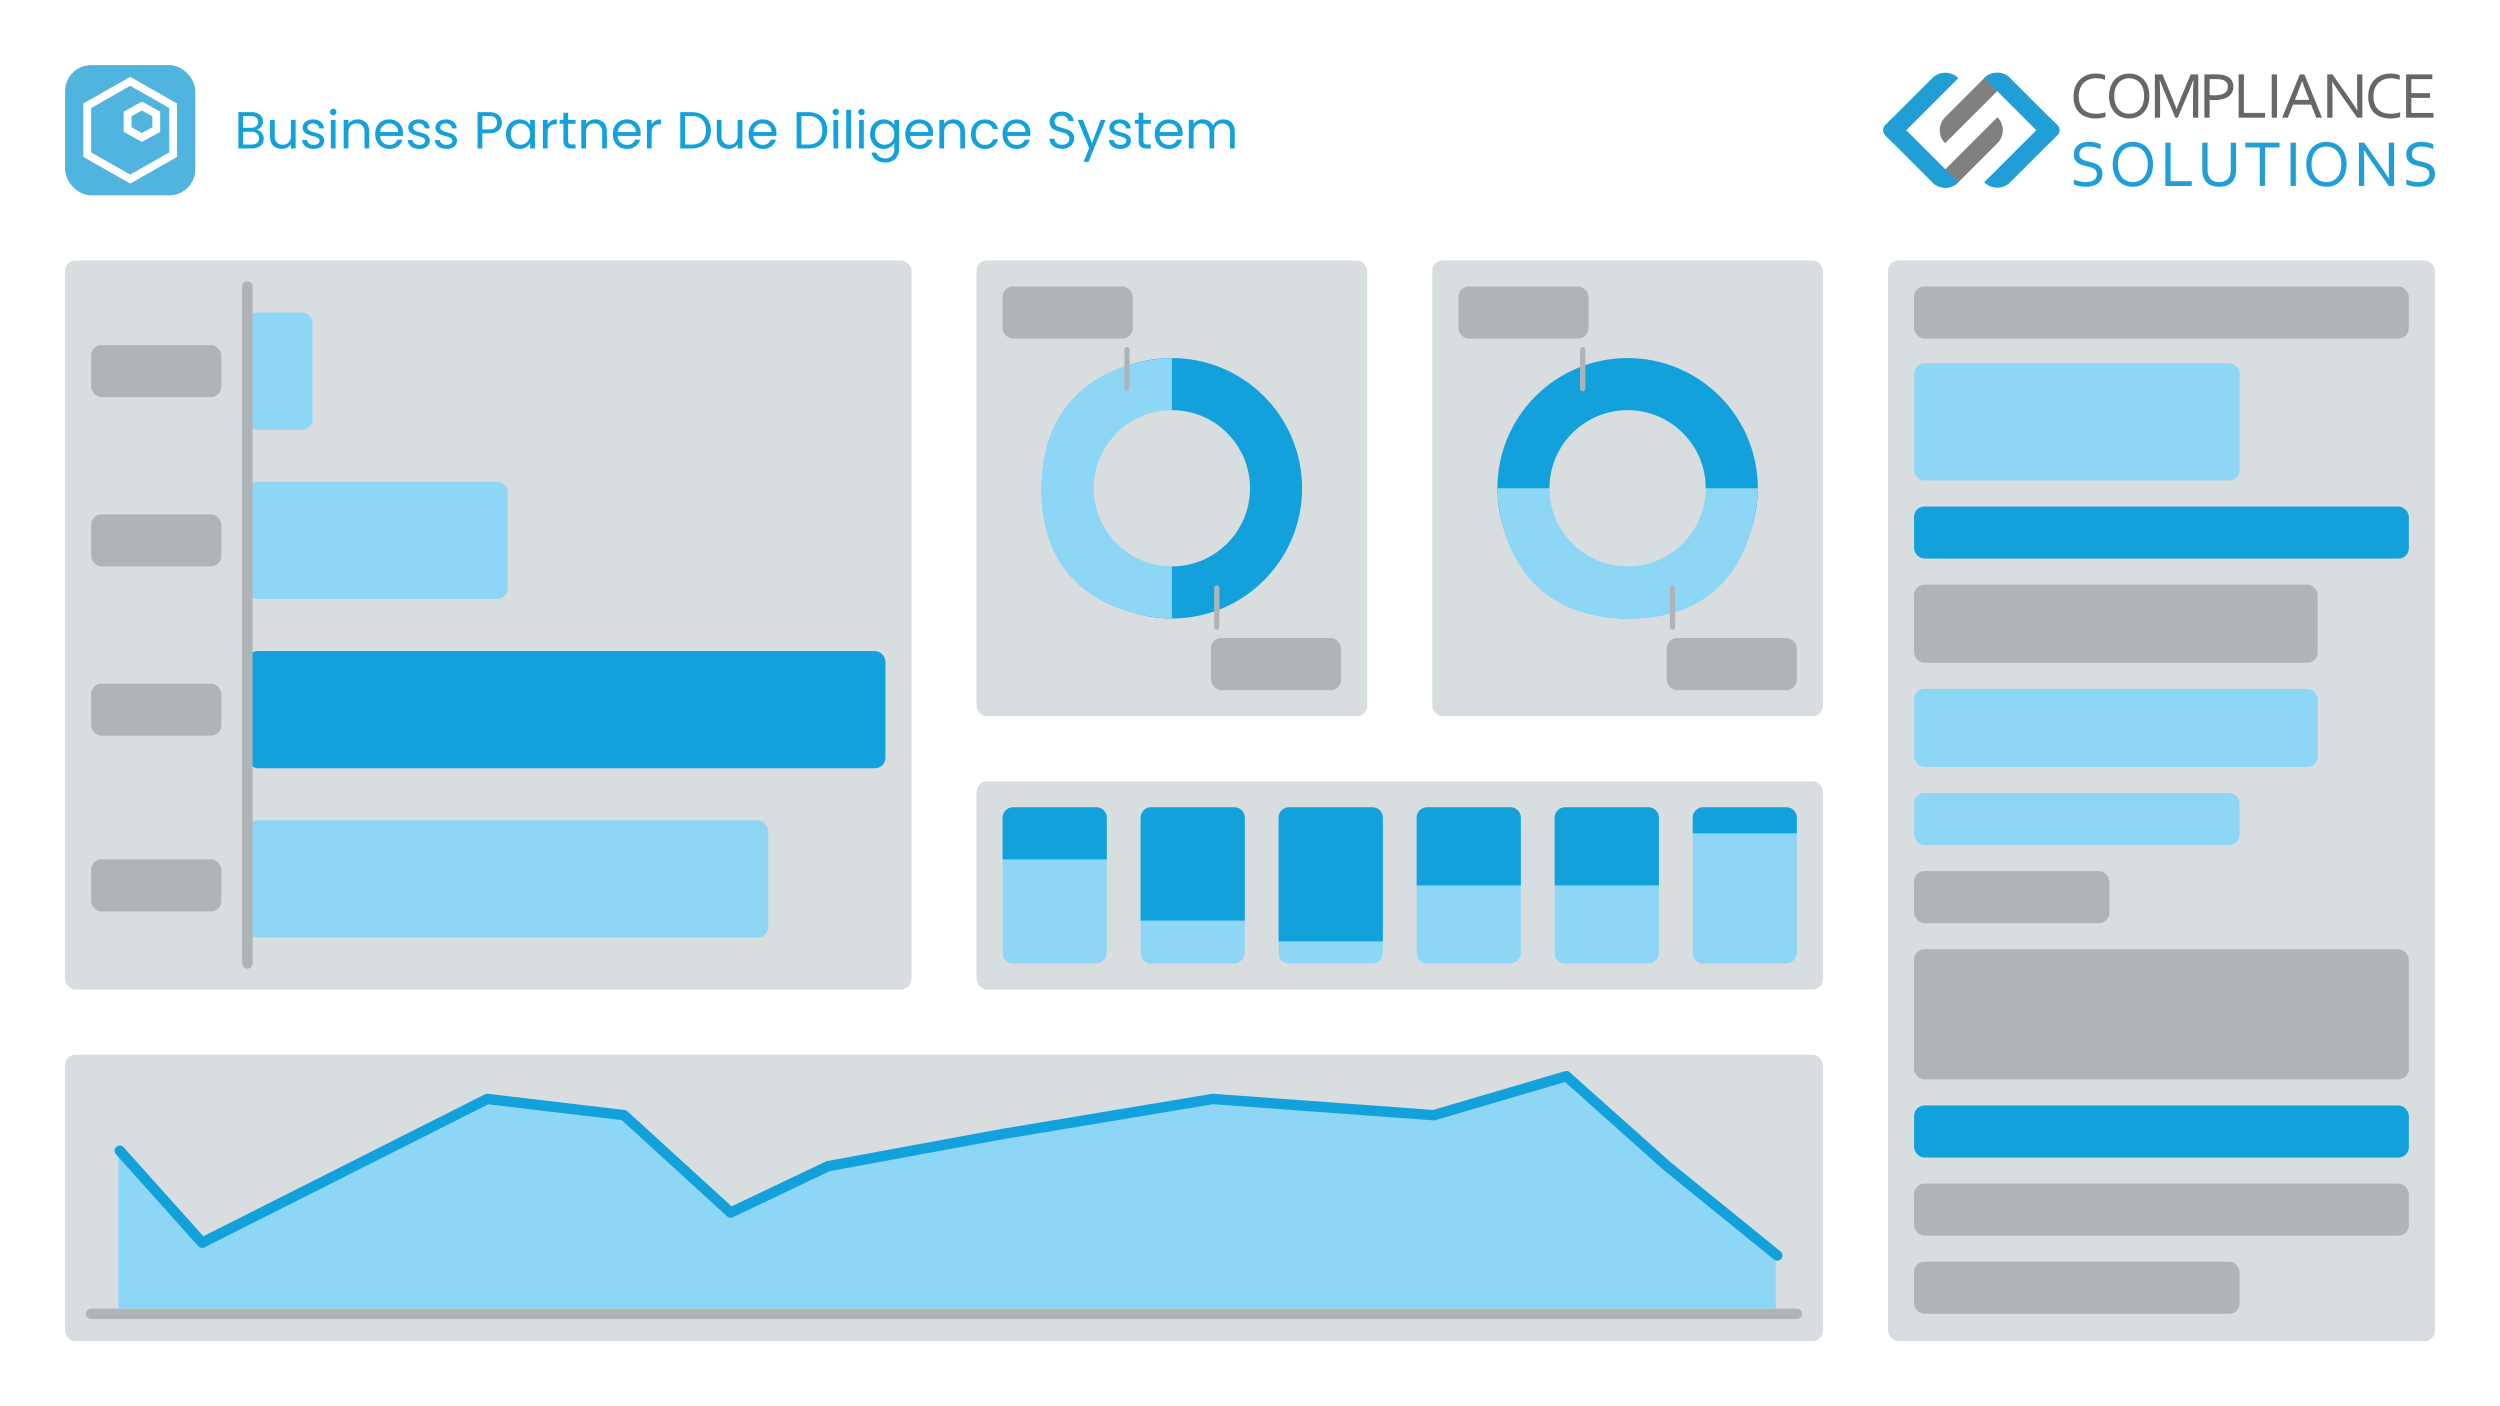 <svg xmlns="http://www.w3.org/2000/svg" xmlns:xlink="http://www.w3.org/1999/xlink" width="1920" height="1080" viewBox="0 0 1920 1080">
  <rect x="0" y="0" width="1920" height="1080" fill="#333333" stroke="none"/>
  <defs>
    <clipPath id="clip-simplified_screenshot_bpdd_2">
      <rect width="1920" height="1080"/>
    </clipPath>
  </defs>
  <g id="simplified_screenshot_bpdd_2" clip-path="url(#clip-simplified_screenshot_bpdd_2)">
    <rect width="1920" height="1080" fill="#fff"/>
    <rect id="Rechteck_1" data-name="Rechteck 1" width="650" height="560" rx="8" transform="translate(50 200)" fill="#d8dddf"/>
    <rect id="Rechteck_2" data-name="Rechteck 2" width="1350" height="220" rx="8" transform="translate(50 810)" fill="#d8dddf"/>
    <rect id="Rechteck_3" data-name="Rechteck 3" width="300" height="350" rx="8" transform="translate(750 200)" fill="#d8dddf"/>
    <rect id="Rechteck_32" data-name="Rechteck 32" width="300" height="350" rx="8" transform="translate(1100 200)" fill="#d8dddf"/>
    <rect id="Rechteck_23" data-name="Rechteck 23" width="650" height="160" rx="8" transform="translate(750 600)" fill="#d8dddf"/>
    <rect id="Rechteck_34" data-name="Rechteck 34" width="50" height="90" rx="8" transform="translate(190 240)" fill="#8ed6f5"/>
    <rect id="Rechteck_35" data-name="Rechteck 35" width="400" height="90" rx="8" transform="translate(190 630)" fill="#8ed6f5"/>
    <rect id="Rechteck_36" data-name="Rechteck 36" width="200" height="90" rx="8" transform="translate(190 370)" fill="#8ed6f5"/>
    <rect id="Rechteck_37" data-name="Rechteck 37" width="490" height="90" rx="8" transform="translate(190 500)" fill="#13a1dc"/>
    <rect id="Rechteck_22" data-name="Rechteck 22" width="420" height="830" rx="8" transform="translate(1450 200)" fill="#d8dddf"/>
    <path id="Pfad_47" data-name="Pfad 47" d="M17.04,27.64a5.891,5.891,0,0,1,2.78,1.24,7.276,7.276,0,0,1,2,2.48,7.215,7.215,0,0,1-.34,6.98,7.338,7.338,0,0,1-3.14,2.68,11.21,11.21,0,0,1-4.86.98H3.08V14.12h10a11.313,11.313,0,0,1,4.84.94,6.851,6.851,0,0,1,3,2.54,6.652,6.652,0,0,1,1,3.6,6.218,6.218,0,0,1-1.34,4.1A7.5,7.5,0,0,1,17.04,27.64ZM6.72,26.16h6.12a5.905,5.905,0,0,0,3.96-1.2,4.14,4.14,0,0,0,1.4-3.32,4.14,4.14,0,0,0-1.4-3.32,6.039,6.039,0,0,0-4.04-1.2H6.72ZM13.16,39a6.39,6.39,0,0,0,4.24-1.28,4.4,4.4,0,0,0,1.52-3.56,4.521,4.521,0,0,0-1.6-3.66,6.451,6.451,0,0,0-4.28-1.34H6.72V39ZM47.04,20.08V42H43.4V38.76a7.086,7.086,0,0,1-2.9,2.62,8.959,8.959,0,0,1-4.1.94,9.827,9.827,0,0,1-4.6-1.06,7.706,7.706,0,0,1-3.22-3.18,10.469,10.469,0,0,1-1.18-5.16V20.08H31V32.44a6.987,6.987,0,0,0,1.64,4.98,5.86,5.86,0,0,0,4.48,1.74,5.986,5.986,0,0,0,4.6-1.8,7.41,7.41,0,0,0,1.68-5.24V20.08ZM60.96,42.36a11.338,11.338,0,0,1-4.52-.86,7.624,7.624,0,0,1-3.16-2.4A6.386,6.386,0,0,1,52,35.56h3.76a3.69,3.69,0,0,0,1.54,2.68,5.861,5.861,0,0,0,3.62,1.04,5.267,5.267,0,0,0,3.28-.92,2.811,2.811,0,0,0,1.2-2.32,2.288,2.288,0,0,0-1.28-2.14,17.946,17.946,0,0,0-3.96-1.38,29.1,29.1,0,0,1-3.98-1.3,7.062,7.062,0,0,1-2.64-1.96,5.115,5.115,0,0,1-1.1-3.42,5.183,5.183,0,0,1,1-3.08,6.779,6.779,0,0,1,2.84-2.22,10.22,10.22,0,0,1,4.2-.82,8.968,8.968,0,0,1,5.88,1.84,6.63,6.63,0,0,1,2.4,5.04H65.12a3.761,3.761,0,0,0-1.38-2.76,5.146,5.146,0,0,0-3.38-1.04,5.214,5.214,0,0,0-3.12.84,2.6,2.6,0,0,0-1.16,2.2,2.411,2.411,0,0,0,.7,1.78,5.113,5.113,0,0,0,1.76,1.12,30.324,30.324,0,0,0,2.94.94,31.667,31.667,0,0,1,3.84,1.26,6.715,6.715,0,0,1,2.54,1.86,4.973,4.973,0,0,1,1.1,3.24,5.547,5.547,0,0,1-1,3.24,6.669,6.669,0,0,1-2.82,2.26A10.08,10.08,0,0,1,60.96,42.36Zm15-25.84a2.489,2.489,0,0,1-1.76-4.24,2.394,2.394,0,0,1,1.76-.72,2.282,2.282,0,0,1,1.7.72,2.563,2.563,0,0,1,0,3.52A2.282,2.282,0,0,1,75.96,16.52Zm1.76,3.56V42H74.08V20.08Zm16.88-.4a8.884,8.884,0,0,1,6.48,2.42q2.48,2.42,2.48,6.98V42h-3.6V29.6a7.048,7.048,0,0,0-1.64-5.02,5.86,5.86,0,0,0-4.48-1.74,6,6,0,0,0-4.58,1.8,7.354,7.354,0,0,0-1.7,5.24V42H83.92V20.08h3.64V23.2a7.227,7.227,0,0,1,2.94-2.6A9.119,9.119,0,0,1,94.6,19.68ZM129.52,30.2a21.421,21.421,0,0,1-.12,2.2H111.88A6.89,6.89,0,0,0,119,39.28a6.731,6.731,0,0,0,3.94-1.1,5.823,5.823,0,0,0,2.22-2.94h3.92a9.423,9.423,0,0,1-3.52,5.14A10.624,10.624,0,0,1,119,42.36a11.08,11.08,0,0,1-5.58-1.4,9.91,9.91,0,0,1-3.86-3.98,12.343,12.343,0,0,1-1.4-5.98,12.519,12.519,0,0,1,1.36-5.96,9.547,9.547,0,0,1,3.82-3.94A11.371,11.371,0,0,1,119,19.72a11,11,0,0,1,5.52,1.36,9.417,9.417,0,0,1,3.7,3.74A11.038,11.038,0,0,1,129.52,30.2Zm-3.76-.76a6.714,6.714,0,0,0-.92-3.58,5.983,5.983,0,0,0-2.5-2.28,7.8,7.8,0,0,0-3.5-.78,6.746,6.746,0,0,0-4.7,1.76,7.171,7.171,0,0,0-2.22,4.88Zm16.32,12.92a11.338,11.338,0,0,1-4.52-.86,7.625,7.625,0,0,1-3.16-2.4,6.387,6.387,0,0,1-1.28-3.54h3.76a3.69,3.69,0,0,0,1.54,2.68,5.861,5.861,0,0,0,3.62,1.04,5.267,5.267,0,0,0,3.28-.92,2.811,2.811,0,0,0,1.2-2.32,2.288,2.288,0,0,0-1.28-2.14,17.946,17.946,0,0,0-3.96-1.38,29.105,29.105,0,0,1-3.98-1.3,7.062,7.062,0,0,1-2.64-1.96,5.115,5.115,0,0,1-1.1-3.42,5.183,5.183,0,0,1,1-3.08,6.779,6.779,0,0,1,2.84-2.22,10.22,10.22,0,0,1,4.2-.82,8.968,8.968,0,0,1,5.88,1.84,6.63,6.63,0,0,1,2.4,5.04h-3.64a3.761,3.761,0,0,0-1.38-2.76,5.146,5.146,0,0,0-3.38-1.04,5.214,5.214,0,0,0-3.12.84,2.6,2.6,0,0,0-1.16,2.2,2.411,2.411,0,0,0,.7,1.78,5.113,5.113,0,0,0,1.76,1.12,30.324,30.324,0,0,0,2.94.94,31.667,31.667,0,0,1,3.84,1.26,6.715,6.715,0,0,1,2.54,1.86,4.973,4.973,0,0,1,1.1,3.24,5.547,5.547,0,0,1-1,3.24,6.669,6.669,0,0,1-2.82,2.26A10.08,10.08,0,0,1,142.08,42.36Zm20.88,0a11.338,11.338,0,0,1-4.52-.86,7.625,7.625,0,0,1-3.16-2.4A6.387,6.387,0,0,1,154,35.56h3.76a3.69,3.69,0,0,0,1.54,2.68,5.861,5.861,0,0,0,3.62,1.04,5.267,5.267,0,0,0,3.28-.92,2.811,2.811,0,0,0,1.2-2.32,2.288,2.288,0,0,0-1.28-2.14,17.946,17.946,0,0,0-3.96-1.38,29.105,29.105,0,0,1-3.98-1.3,7.062,7.062,0,0,1-2.64-1.96,5.115,5.115,0,0,1-1.1-3.42,5.183,5.183,0,0,1,1-3.08,6.779,6.779,0,0,1,2.84-2.22,10.22,10.22,0,0,1,4.2-.82,8.968,8.968,0,0,1,5.88,1.84,6.63,6.63,0,0,1,2.4,5.04h-3.64a3.761,3.761,0,0,0-1.38-2.76,5.146,5.146,0,0,0-3.38-1.04,5.214,5.214,0,0,0-3.12.84,2.6,2.6,0,0,0-1.16,2.2,2.411,2.411,0,0,0,.7,1.78,5.113,5.113,0,0,0,1.76,1.12,30.324,30.324,0,0,0,2.94.94,31.667,31.667,0,0,1,3.84,1.26,6.715,6.715,0,0,1,2.54,1.86,4.973,4.973,0,0,1,1.1,3.24,5.547,5.547,0,0,1-1,3.24,6.669,6.669,0,0,1-2.82,2.26A10.08,10.08,0,0,1,162.96,42.36ZM205.4,22.28a7.7,7.7,0,0,1-2.38,5.78q-2.38,2.3-7.26,2.3H190.4V42h-3.64V14.12h9q4.72,0,7.18,2.28A7.654,7.654,0,0,1,205.4,22.28Zm-9.64,5.08a6.47,6.47,0,0,0,4.48-1.32,4.844,4.844,0,0,0,1.44-3.76q0-5.16-5.92-5.16H190.4V27.36Zm12.8,3.6a12.313,12.313,0,0,1,1.36-5.9,9.868,9.868,0,0,1,3.74-3.94,10.258,10.258,0,0,1,5.3-1.4,9.727,9.727,0,0,1,5,1.24,8.262,8.262,0,0,1,3.16,3.12v-4h3.68V42h-3.68V37.92a8.576,8.576,0,0,1-3.22,3.18,9.633,9.633,0,0,1-4.98,1.26,9.936,9.936,0,0,1-5.28-1.44,10.1,10.1,0,0,1-3.72-4.04A12.582,12.582,0,0,1,208.56,30.96Zm18.56.04a8.912,8.912,0,0,0-1-4.32,7.062,7.062,0,0,0-2.7-2.82,7.657,7.657,0,0,0-7.46-.02,6.965,6.965,0,0,0-2.68,2.8,8.912,8.912,0,0,0-1,4.32,9.117,9.117,0,0,0,1,4.38,7.074,7.074,0,0,0,2.68,2.84,7.248,7.248,0,0,0,3.72.98,7.356,7.356,0,0,0,3.74-.98,7.031,7.031,0,0,0,2.7-2.84A9.029,9.029,0,0,0,227.12,31Zm13.48-7.36a6.982,6.982,0,0,1,2.74-2.92,8.469,8.469,0,0,1,4.34-1.04v3.76h-.96q-6.12,0-6.12,6.64V42h-3.64V20.08h3.64Zm15.72-.56V36a3.074,3.074,0,0,0,.68,2.26,3.352,3.352,0,0,0,2.36.66h2.68V42h-3.28a6.528,6.528,0,0,1-4.56-1.4q-1.52-1.4-1.52-4.6V23.08h-2.84v-3h2.84V14.56h3.64v5.52h5.72v3Zm20.8-3.4a8.884,8.884,0,0,1,6.48,2.42q2.48,2.42,2.48,6.98V42h-3.6V29.6a7.048,7.048,0,0,0-1.64-5.02,5.86,5.86,0,0,0-4.48-1.74,6,6,0,0,0-4.58,1.8,7.354,7.354,0,0,0-1.7,5.24V42h-3.64V20.08h3.64V23.2a7.227,7.227,0,0,1,2.94-2.6A9.119,9.119,0,0,1,277.12,19.68ZM312.04,30.2a21.426,21.426,0,0,1-.12,2.2H294.4a6.89,6.89,0,0,0,7.12,6.88,6.731,6.731,0,0,0,3.94-1.1,5.823,5.823,0,0,0,2.22-2.94h3.92a9.423,9.423,0,0,1-3.52,5.14,10.624,10.624,0,0,1-6.56,1.98,11.08,11.08,0,0,1-5.58-1.4,9.91,9.91,0,0,1-3.86-3.98,12.343,12.343,0,0,1-1.4-5.98,12.52,12.52,0,0,1,1.36-5.96,9.547,9.547,0,0,1,3.82-3.94,11.371,11.371,0,0,1,5.66-1.38,11,11,0,0,1,5.52,1.36,9.417,9.417,0,0,1,3.7,3.74A11.038,11.038,0,0,1,312.04,30.2Zm-3.76-.76a6.714,6.714,0,0,0-.92-3.58,5.983,5.983,0,0,0-2.5-2.28,7.8,7.8,0,0,0-3.5-.78,6.746,6.746,0,0,0-4.7,1.76,7.171,7.171,0,0,0-2.22,4.88Zm12.2-5.8a6.982,6.982,0,0,1,2.74-2.92,8.469,8.469,0,0,1,4.34-1.04v3.76h-.96q-6.12,0-6.12,6.64V42h-3.64V20.08h3.64Zm30.64-9.52a17.213,17.213,0,0,1,7.9,1.7,11.948,11.948,0,0,1,5.12,4.86,14.912,14.912,0,0,1,1.78,7.44,14.8,14.8,0,0,1-1.78,7.42,11.74,11.74,0,0,1-5.12,4.8,17.561,17.561,0,0,1-7.9,1.66h-8.68V14.12Zm0,24.88q5.4,0,8.24-2.86t2.84-8.02q0-5.2-2.86-8.12t-8.22-2.92h-5.04V39Zm39.04-18.92V42h-3.64V38.76a7.086,7.086,0,0,1-2.9,2.62,8.959,8.959,0,0,1-4.1.94,9.827,9.827,0,0,1-4.6-1.06,7.706,7.706,0,0,1-3.22-3.18,10.469,10.469,0,0,1-1.18-5.16V20.08h3.6V32.44a6.987,6.987,0,0,0,1.64,4.98,5.86,5.86,0,0,0,4.48,1.74,5.986,5.986,0,0,0,4.6-1.8,7.41,7.41,0,0,0,1.68-5.24V20.08ZM416.32,30.2a21.418,21.418,0,0,1-.12,2.2H398.68a6.89,6.89,0,0,0,7.12,6.88,6.731,6.731,0,0,0,3.94-1.1,5.823,5.823,0,0,0,2.22-2.94h3.92a9.423,9.423,0,0,1-3.52,5.14,10.624,10.624,0,0,1-6.56,1.98,11.08,11.08,0,0,1-5.58-1.4,9.91,9.91,0,0,1-3.86-3.98,12.343,12.343,0,0,1-1.4-5.98,12.52,12.52,0,0,1,1.36-5.96,9.547,9.547,0,0,1,3.82-3.94,11.371,11.371,0,0,1,5.66-1.38,11,11,0,0,1,5.52,1.36,9.417,9.417,0,0,1,3.7,3.74A11.038,11.038,0,0,1,416.32,30.2Zm-3.76-.76a6.714,6.714,0,0,0-.92-3.58,5.983,5.983,0,0,0-2.5-2.28,7.8,7.8,0,0,0-3.5-.78,6.746,6.746,0,0,0-4.7,1.76,7.171,7.171,0,0,0-2.22,4.88Zm27.92-15.32a17.213,17.213,0,0,1,7.9,1.7,11.948,11.948,0,0,1,5.12,4.86,14.912,14.912,0,0,1,1.78,7.44,14.8,14.8,0,0,1-1.78,7.42,11.74,11.74,0,0,1-5.12,4.8,17.561,17.561,0,0,1-7.9,1.66H431.8V14.12Zm0,24.88q5.4,0,8.24-2.86t2.84-8.02q0-5.2-2.86-8.12t-8.22-2.92h-5.04V39Zm21.48-22.48a2.489,2.489,0,0,1-1.76-4.24,2.394,2.394,0,0,1,1.76-.72,2.282,2.282,0,0,1,1.7.72,2.563,2.563,0,0,1,0,3.52A2.282,2.282,0,0,1,461.96,16.52Zm1.76,3.56V42h-3.64V20.08Zm9.84-7.68V42h-3.64V12.4Zm8.08,4.12a2.489,2.489,0,0,1-1.76-4.24,2.394,2.394,0,0,1,1.76-.72,2.282,2.282,0,0,1,1.7.72,2.563,2.563,0,0,1,0,3.52A2.282,2.282,0,0,1,481.64,16.52Zm1.76,3.56V42h-3.64V20.08Zm15.24-.36a9.755,9.755,0,0,1,4.98,1.24,8.228,8.228,0,0,1,3.18,3.12v-4h3.68v22.4a10.945,10.945,0,0,1-1.28,5.34,9.123,9.123,0,0,1-3.66,3.66A11.237,11.237,0,0,1,500,52.8a12.148,12.148,0,0,1-7.2-2.04,7.972,7.972,0,0,1-3.4-5.56H493a5.727,5.727,0,0,0,2.48,3.22A8.122,8.122,0,0,0,500,49.64a6.67,6.67,0,0,0,4.9-1.88,7.1,7.1,0,0,0,1.9-5.28v-4.6a8.76,8.76,0,0,1-3.2,3.2,9.409,9.409,0,0,1-4.96,1.28,9.972,9.972,0,0,1-9.04-5.48,12.582,12.582,0,0,1-1.36-5.92,12.313,12.313,0,0,1,1.36-5.9,9.868,9.868,0,0,1,3.74-3.94A10.258,10.258,0,0,1,498.64,19.72ZM506.8,31a8.912,8.912,0,0,0-1-4.32,7.061,7.061,0,0,0-2.7-2.82,7.657,7.657,0,0,0-7.46-.02,6.964,6.964,0,0,0-2.68,2.8,8.912,8.912,0,0,0-1,4.32,9.118,9.118,0,0,0,1,4.38,7.074,7.074,0,0,0,2.68,2.84,7.248,7.248,0,0,0,3.72.98,7.356,7.356,0,0,0,3.74-.98,7.031,7.031,0,0,0,2.7-2.84A9.029,9.029,0,0,0,506.8,31Zm29.84-.8a21.417,21.417,0,0,1-.12,2.2H519a6.889,6.889,0,0,0,7.12,6.88,6.731,6.731,0,0,0,3.94-1.1,5.823,5.823,0,0,0,2.22-2.94h3.92a9.423,9.423,0,0,1-3.52,5.14,10.624,10.624,0,0,1-6.56,1.98,11.08,11.08,0,0,1-5.58-1.4,9.91,9.91,0,0,1-3.86-3.98,12.343,12.343,0,0,1-1.4-5.98,12.519,12.519,0,0,1,1.36-5.96,9.547,9.547,0,0,1,3.82-3.94,11.371,11.371,0,0,1,5.66-1.38,11,11,0,0,1,5.52,1.36,9.418,9.418,0,0,1,3.7,3.74A11.038,11.038,0,0,1,536.64,30.2Zm-3.76-.76a6.714,6.714,0,0,0-.92-3.58,5.983,5.983,0,0,0-2.5-2.28,7.8,7.8,0,0,0-3.5-.78,6.746,6.746,0,0,0-4.7,1.76,7.171,7.171,0,0,0-2.22,4.88Zm19.24-9.76a8.884,8.884,0,0,1,6.48,2.42q2.48,2.42,2.48,6.98V42h-3.6V29.6a7.048,7.048,0,0,0-1.64-5.02,5.86,5.86,0,0,0-4.48-1.74,6,6,0,0,0-4.58,1.8,7.354,7.354,0,0,0-1.7,5.24V42h-3.64V20.08h3.64V23.2a7.227,7.227,0,0,1,2.94-2.6A9.12,9.12,0,0,1,552.12,19.68ZM565.68,31a12.4,12.4,0,0,1,1.36-5.94,9.785,9.785,0,0,1,3.78-3.94,12,12,0,0,1,12.2.56,9.251,9.251,0,0,1,3.46,5.44h-3.92a5.628,5.628,0,0,0-2.18-3.16,6.727,6.727,0,0,0-4.02-1.16,6.448,6.448,0,0,0-5.04,2.14A8.767,8.767,0,0,0,569.4,31a8.909,8.909,0,0,0,1.92,6.12,6.42,6.42,0,0,0,5.04,2.16,6.808,6.808,0,0,0,4-1.12,5.679,5.679,0,0,0,2.2-3.2h3.92a9.641,9.641,0,0,1-3.52,5.38,10.544,10.544,0,0,1-6.6,2.02,10.861,10.861,0,0,1-5.54-1.4A9.754,9.754,0,0,1,567.04,37,12.608,12.608,0,0,1,565.68,31Zm45.64-.8a21.417,21.417,0,0,1-.12,2.2H593.68a6.889,6.889,0,0,0,7.12,6.88,6.731,6.731,0,0,0,3.94-1.1,5.823,5.823,0,0,0,2.22-2.94h3.92a9.423,9.423,0,0,1-3.52,5.14,10.624,10.624,0,0,1-6.56,1.98,11.08,11.08,0,0,1-5.58-1.4,9.91,9.91,0,0,1-3.86-3.98,12.343,12.343,0,0,1-1.4-5.98,12.519,12.519,0,0,1,1.36-5.96,9.547,9.547,0,0,1,3.82-3.94,11.371,11.371,0,0,1,5.66-1.38,11,11,0,0,1,5.52,1.36,9.418,9.418,0,0,1,3.7,3.74A11.038,11.038,0,0,1,611.32,30.2Zm-3.76-.76a6.714,6.714,0,0,0-.92-3.58,5.983,5.983,0,0,0-2.5-2.28,7.8,7.8,0,0,0-3.5-.78,6.746,6.746,0,0,0-4.7,1.76,7.171,7.171,0,0,0-2.22,4.88Zm28.08,12.84a11.925,11.925,0,0,1-4.94-.98,8.232,8.232,0,0,1-3.42-2.72A6.969,6.969,0,0,1,626,34.56h3.88a5.109,5.109,0,0,0,1.62,3.3,5.814,5.814,0,0,0,4.14,1.34,6.05,6.05,0,0,0,4.1-1.3,4.219,4.219,0,0,0,1.5-3.34,3.791,3.791,0,0,0-.88-2.6,5.622,5.622,0,0,0-2.2-1.52,34.374,34.374,0,0,0-3.56-1.12,31.349,31.349,0,0,1-4.42-1.44,7.118,7.118,0,0,1-2.84-2.26,6.639,6.639,0,0,1-1.18-4.14,7.174,7.174,0,0,1,1.16-4.04,7.557,7.557,0,0,1,3.26-2.72,11.478,11.478,0,0,1,4.82-.96,10.1,10.1,0,0,1,6.42,1.96,7.24,7.24,0,0,1,2.82,5.2h-4a4.315,4.315,0,0,0-1.68-2.82,5.968,5.968,0,0,0-3.92-1.22,5.679,5.679,0,0,0-3.72,1.18,4.029,4.029,0,0,0-1.44,3.3,3.576,3.576,0,0,0,.86,2.48,5.544,5.544,0,0,0,2.12,1.46q1.26.5,3.54,1.14a33.247,33.247,0,0,1,4.44,1.5,7.406,7.406,0,0,1,2.88,2.28,6.63,6.63,0,0,1,1.2,4.18,7.34,7.34,0,0,1-1.08,3.84,7.939,7.939,0,0,1-3.2,2.92A10.56,10.56,0,0,1,635.64,42.28Zm33.52-22.2-13.2,32.24H652.2l4.32-10.56-8.84-21.68h4.04l6.88,17.76,6.8-17.76Zm11.4,22.28a11.338,11.338,0,0,1-4.52-.86,7.625,7.625,0,0,1-3.16-2.4,6.387,6.387,0,0,1-1.28-3.54h3.76a3.69,3.69,0,0,0,1.54,2.68,5.861,5.861,0,0,0,3.62,1.04,5.267,5.267,0,0,0,3.28-.92,2.811,2.811,0,0,0,1.2-2.32,2.288,2.288,0,0,0-1.28-2.14,17.946,17.946,0,0,0-3.96-1.38,29.105,29.105,0,0,1-3.98-1.3,7.062,7.062,0,0,1-2.64-1.96,5.115,5.115,0,0,1-1.1-3.42,5.183,5.183,0,0,1,1-3.08,6.779,6.779,0,0,1,2.84-2.22,10.22,10.22,0,0,1,4.2-.82,8.968,8.968,0,0,1,5.88,1.84,6.63,6.63,0,0,1,2.4,5.04h-3.64a3.761,3.761,0,0,0-1.38-2.76,5.146,5.146,0,0,0-3.38-1.04,5.214,5.214,0,0,0-3.12.84,2.6,2.6,0,0,0-1.16,2.2,2.412,2.412,0,0,0,.7,1.78,5.113,5.113,0,0,0,1.76,1.12,30.322,30.322,0,0,0,2.94.94,31.671,31.671,0,0,1,3.84,1.26,6.715,6.715,0,0,1,2.54,1.86,4.974,4.974,0,0,1,1.1,3.24,5.547,5.547,0,0,1-1,3.24,6.669,6.669,0,0,1-2.82,2.26A10.08,10.08,0,0,1,680.56,42.36Zm17.56-19.28V36a3.074,3.074,0,0,0,.68,2.26,3.352,3.352,0,0,0,2.36.66h2.68V42h-3.28A6.528,6.528,0,0,1,696,40.6q-1.52-1.4-1.52-4.6V23.08h-2.84v-3h2.84V14.56h3.64v5.52h5.72v3Zm30.12,7.12a21.417,21.417,0,0,1-.12,2.2H710.6a6.889,6.889,0,0,0,7.12,6.88,6.731,6.731,0,0,0,3.94-1.1,5.823,5.823,0,0,0,2.22-2.94h3.92a9.423,9.423,0,0,1-3.52,5.14,10.624,10.624,0,0,1-6.56,1.98,11.08,11.08,0,0,1-5.58-1.4,9.91,9.91,0,0,1-3.86-3.98,12.343,12.343,0,0,1-1.4-5.98,12.519,12.519,0,0,1,1.36-5.96,9.547,9.547,0,0,1,3.82-3.94,11.371,11.371,0,0,1,5.66-1.38,11,11,0,0,1,5.52,1.36,9.418,9.418,0,0,1,3.7,3.74A11.038,11.038,0,0,1,728.24,30.2Zm-3.76-.76a6.714,6.714,0,0,0-.92-3.58,5.983,5.983,0,0,0-2.5-2.28,7.8,7.8,0,0,0-3.5-.78,6.746,6.746,0,0,0-4.7,1.76,7.171,7.171,0,0,0-2.22,4.88Zm34.92-9.76a9.588,9.588,0,0,1,4.56,1.06,7.648,7.648,0,0,1,3.16,3.18,10.616,10.616,0,0,1,1.16,5.16V42h-3.6V29.6a7.1,7.1,0,0,0-1.62-5.02,5.7,5.7,0,0,0-4.38-1.74,5.852,5.852,0,0,0-4.52,1.82,7.485,7.485,0,0,0-1.68,5.26V42h-3.6V29.6a7.1,7.1,0,0,0-1.62-5.02,5.7,5.7,0,0,0-4.38-1.74,5.852,5.852,0,0,0-4.52,1.82,7.485,7.485,0,0,0-1.68,5.26V42h-3.64V20.08h3.64v3.16a7.193,7.193,0,0,1,2.9-2.64,8.782,8.782,0,0,1,4.02-.92,9.486,9.486,0,0,1,4.88,1.24,7.566,7.566,0,0,1,3.16,3.64,7.19,7.19,0,0,1,3.04-3.6A8.955,8.955,0,0,1,759.4,19.68Z" transform="translate(180 72)" fill="#13a1dc"/>
    <rect id="Rechteck_12" data-name="Rechteck 12" width="380" height="40" rx="8" transform="translate(1470 220)" fill="#afb5b7"/>
    <rect id="Rechteck_24" data-name="Rechteck 24" width="310" height="60" rx="8" transform="translate(1470 449)" fill="#afb5b7"/>
    <rect id="Rechteck_25" data-name="Rechteck 25" width="310" height="60" rx="8" transform="translate(1470 529)" fill="#8ed6f5"/>
    <rect id="Rechteck_14" data-name="Rechteck 14" width="250" height="90" rx="8" transform="translate(1470 279)" fill="#8ed6f5"/>
    <rect id="Rechteck_26" data-name="Rechteck 26" width="250" height="40" rx="8" transform="translate(1470 609)" fill="#8ed6f5"/>
    <rect id="Rechteck_31" data-name="Rechteck 31" width="250" height="40" rx="8" transform="translate(1470 969)" fill="#afb5b7"/>
    <rect id="Rechteck_27" data-name="Rechteck 27" width="150" height="40" rx="8" transform="translate(1470 669)" fill="#afb5b7"/>
    <rect id="Rechteck_28" data-name="Rechteck 28" width="380" height="100" rx="8" transform="translate(1470 729)" fill="#afb5b7"/>
    <rect id="Rechteck_29" data-name="Rechteck 29" width="380" height="40" rx="8" transform="translate(1470 909)" fill="#afb5b7"/>
    <rect id="Rechteck_30" data-name="Rechteck 30" width="380" height="40" rx="8" transform="translate(1470 849)" fill="#13a1dc"/>
    <rect id="Rechteck_15" data-name="Rechteck 15" width="380" height="40" rx="8" transform="translate(1470 389)" fill="#13a1dc"/>
    <g id="Gruppe_2" data-name="Gruppe 2">
      <circle id="Ellipse_1" data-name="Ellipse 1" cx="100" cy="100" r="100" transform="translate(800 275)" fill="#13a1dc"/>
      <path id="Pfad_2" data-name="Pfad 2" d="M883,1530v200s-101.077,1.619-100.226-100S883,1530,883,1530Z" transform="translate(17 -1255)" fill="#8ed6f5"/>
      <circle id="Ellipse_3" data-name="Ellipse 3" cx="60" cy="60" r="60" transform="translate(840 315)" fill="#d8dddf"/>
    </g>
    <g id="Gruppe_3" data-name="Gruppe 3">
      <circle id="Ellipse_4" data-name="Ellipse 4" cx="100" cy="100" r="100" transform="translate(1150 275)" fill="#13a1dc"/>
      <path id="Pfad_3" data-name="Pfad 3" d="M782.768,1730V1530s101.077-1.619,100.226,100S782.768,1730,782.768,1730Z" transform="translate(2880.001 -407.768) rotate(90)" fill="#8ed6f5"/>
      <circle id="Ellipse_5" data-name="Ellipse 5" cx="60" cy="60" r="60" transform="translate(1190 315)" fill="#d8dddf"/>
    </g>
    <g id="Gruppe_4" data-name="Gruppe 4" transform="translate(-5 7)">
      <line id="Linie_8" data-name="Linie 8" y2="30" transform="translate(939.5 444.5)" fill="none" stroke="#afb5b7" stroke-linecap="round" stroke-width="4"/>
      <rect id="Rechteck_33" data-name="Rechteck 33" width="100" height="40" rx="8" transform="translate(935 483)" fill="#afb5b7"/>
    </g>
    <line id="Linie_9" data-name="Linie 9" y1="520" transform="translate(190 220)" fill="none" stroke="#afb5b7" stroke-linecap="round" stroke-width="8"/>
    <line id="Linie_10" data-name="Linie 10" x2="1310" transform="translate(70 1009)" fill="none" stroke="#afb5b7" stroke-linecap="round" stroke-width="8"/>
    <g id="Gruppe_9" data-name="Gruppe 9" transform="translate(770 220)">
      <line id="Linie_8-2" data-name="Linie 8" y1="30" transform="translate(95.5 48.5)" fill="none" stroke="#afb5b7" stroke-linecap="round" stroke-width="4"/>
      <rect id="Rechteck_33-2" data-name="Rechteck 33" width="100" height="40" rx="8" fill="#afb5b7"/>
    </g>
    <g id="Gruppe_10" data-name="Gruppe 10" transform="translate(1120 220)">
      <line id="Linie_8-3" data-name="Linie 8" y1="30" transform="translate(95.5 48.5)" fill="none" stroke="#afb5b7" stroke-linecap="round" stroke-width="4"/>
      <rect id="Rechteck_33-3" data-name="Rechteck 33" width="100" height="40" rx="8" fill="#afb5b7"/>
    </g>
    <g id="Gruppe_11" data-name="Gruppe 11" transform="translate(345 7)">
      <line id="Linie_8-4" data-name="Linie 8" y2="30" transform="translate(939.5 444.5)" fill="none" stroke="#afb5b7" stroke-linecap="round" stroke-width="4"/>
      <rect id="Rechteck_33-4" data-name="Rechteck 33" width="100" height="40" rx="8" transform="translate(935 483)" fill="#afb5b7"/>
    </g>
    <rect id="Rechteck_38" data-name="Rechteck 38" width="100" height="40" rx="8" transform="translate(70 265)" fill="#afb5b7"/>
    <rect id="Rechteck_39" data-name="Rechteck 39" width="100" height="40" rx="8" transform="translate(70 395)" fill="#afb5b7"/>
    <rect id="Rechteck_40" data-name="Rechteck 40" width="100" height="40" rx="8" transform="translate(70 525)" fill="#afb5b7"/>
    <rect id="Rechteck_41" data-name="Rechteck 41" width="100" height="40" rx="8" transform="translate(70 660)" fill="#afb5b7"/>
    <path id="Pfad_4" data-name="Pfad 4" d="M73.84,2264V2142.316l63.241,70.565L356.055,2102.5l105.036,12.462,81.893,74.771,74.772-35.605L753,2129.208l160.281-26.7L1083,2114.966,1184.8,2085l77.42,69.132,84.539,68.578V2264H73.84" transform="translate(17 -1259)" fill="#8ed6f5"/>
    <path id="Pfad_5" data-name="Pfad 5" d="M73.84,2142.316l63.241,70.565L356.055,2102.5l105.036,12.462,81.893,74.771,74.772-35.605L753,2129.208l160.281-26.7L1083,2114.966,1184.8,2085l77.42,69.132,84.539,68.578" transform="translate(18.16 -1258.5)" fill="none" stroke="#13a1dc" stroke-linecap="round" stroke-linejoin="round" stroke-width="8"/>
    <rect id="Rechteck_42" data-name="Rechteck 42" width="120" height="80" rx="8" transform="translate(850 620) rotate(90)" fill="#8ed6f5"/>
    <path id="Rechteck_48" data-name="Rechteck 48" d="M8,0H72a8,8,0,0,1,8,8V40a0,0,0,0,1,0,0H0a0,0,0,0,1,0,0V8A8,8,0,0,1,8,0Z" transform="translate(770 620)" fill="#13a1dc"/>
    <rect id="Rechteck_43" data-name="Rechteck 43" width="120" height="80" rx="8" transform="translate(1380 620) rotate(90)" fill="#8ed6f5"/>
    <rect id="Rechteck_44" data-name="Rechteck 44" width="120" height="80" rx="8" transform="translate(1168 620) rotate(90)" fill="#8ed6f5"/>
    <rect id="Rechteck_47" data-name="Rechteck 47" width="120" height="80" rx="8" transform="translate(1274 620) rotate(90)" fill="#8ed6f5"/>
    <rect id="Rechteck_45" data-name="Rechteck 45" width="120" height="80" rx="8" transform="translate(1062 620) rotate(90)" fill="#8ed6f5"/>
    <rect id="Rechteck_46" data-name="Rechteck 46" width="120" height="80" rx="8" transform="translate(956 620) rotate(90)" fill="#8ed6f5"/>
    <path id="Rechteck_49" data-name="Rechteck 49" d="M8,0H72a8,8,0,0,1,8,8V87a0,0,0,0,1,0,0H0a0,0,0,0,1,0,0V8A8,8,0,0,1,8,0Z" transform="translate(876 620)" fill="#13a1dc"/>
    <path id="Rechteck_50" data-name="Rechteck 50" d="M8,0H72a8,8,0,0,1,8,8v95a0,0,0,0,1,0,0H0a0,0,0,0,1,0,0V8A8,8,0,0,1,8,0Z" transform="translate(982 620)" fill="#13a1dc"/>
    <path id="Rechteck_51" data-name="Rechteck 51" d="M8,0H72a8,8,0,0,1,8,8V60a0,0,0,0,1,0,0H0a0,0,0,0,1,0,0V8A8,8,0,0,1,8,0Z" transform="translate(1088 620)" fill="#13a1dc"/>
    <path id="Rechteck_52" data-name="Rechteck 52" d="M8,0H72a8,8,0,0,1,8,8V60a0,0,0,0,1,0,0H0a0,0,0,0,1,0,0V8A8,8,0,0,1,8,0Z" transform="translate(1194 620)" fill="#13a1dc"/>
    <path id="Rechteck_53" data-name="Rechteck 53" d="M8,0H72a8,8,0,0,1,8,8V20a0,0,0,0,1,0,0H0a0,0,0,0,1,0,0V8A8,8,0,0,1,8,0Z" transform="translate(1300 620)" fill="#13a1dc"/>
    <g id="Logo_New_lay_v02_160522" transform="translate(1427.928 42.593)">
      <g id="Gruppe_12" data-name="Gruppe 12" transform="translate(164.744 66.36)">
        <path id="Pfad_7" data-name="Pfad 7" d="M289.43,123.539a4.538,4.538,0,0,0,.591,2.42,4.836,4.836,0,0,0,1.6,1.574,9.658,9.658,0,0,0,2.326,1.016c.884.265,1.8.514,2.762.746q1.931.472,3.8,1.044a12.043,12.043,0,0,1,3.331,1.574,7.664,7.664,0,0,1,2.365,2.619,8.438,8.438,0,0,1,.906,4.149,9.61,9.61,0,0,1-.978,4.458,8.445,8.445,0,0,1-2.707,3.077,12.264,12.264,0,0,1-4.088,1.79,21.329,21.329,0,0,1-5.165.586,22.959,22.959,0,0,1-2.646-.16c-.9-.11-1.762-.254-2.58-.436a19.792,19.792,0,0,1-2.221-.619,8.43,8.43,0,0,1-1.563-.7v-3.7a15.355,15.355,0,0,0,2.011.818,23.2,23.2,0,0,0,2.309.635c.8.171,1.6.309,2.409.409a18.858,18.858,0,0,0,2.282.149,17.784,17.784,0,0,0,3.315-.3,8.645,8.645,0,0,0,2.768-.994,5.112,5.112,0,0,0,1.889-1.9,5.944,5.944,0,0,0,.7-3.016,4.567,4.567,0,0,0-.608-2.458,5,5,0,0,0-1.624-1.6,9.728,9.728,0,0,0-2.348-1.033q-1.326-.4-2.8-.746-1.939-.447-3.784-1.005a11.894,11.894,0,0,1-3.3-1.552,7.515,7.515,0,0,1-2.331-2.558,8.1,8.1,0,0,1-.884-4,9.7,9.7,0,0,1,.928-4.359,8.6,8.6,0,0,1,2.508-3.016,10.782,10.782,0,0,1,3.641-1.762,16.394,16.394,0,0,1,4.4-.569,23.02,23.02,0,0,1,4.955.508,23.961,23.961,0,0,1,4.21,1.326v3.751a28.942,28.942,0,0,0-4.259-1.414,20.267,20.267,0,0,0-4.707-.569,11.71,11.71,0,0,0-3.276.409,6.44,6.44,0,0,0-2.309,1.166,4.658,4.658,0,0,0-1.365,1.84,6.2,6.2,0,0,0-.447,2.4Z" transform="translate(-285.16 -114.12)" fill="#209ed5"/>
        <path id="Pfad_8" data-name="Pfad 8" d="M370.2,131.4a21.186,21.186,0,0,1-1.083,6.928,15.839,15.839,0,0,1-3.1,5.436,14.132,14.132,0,0,1-4.862,3.563,15.4,15.4,0,0,1-6.37,1.276,16.258,16.258,0,0,1-6.53-1.276,13.789,13.789,0,0,1-4.878-3.563,15.844,15.844,0,0,1-3.055-5.436,21.592,21.592,0,0,1-1.061-6.928,21.274,21.274,0,0,1,1.094-6.966,16.191,16.191,0,0,1,3.1-5.453,13.947,13.947,0,0,1,4.867-3.563,15.535,15.535,0,0,1,6.4-1.276,15.977,15.977,0,0,1,6.491,1.276,13.848,13.848,0,0,1,4.867,3.563,15.82,15.82,0,0,1,3.055,5.453A21.811,21.811,0,0,1,370.2,131.4Zm-4.022,0a18.184,18.184,0,0,0-.878-5.911,12.229,12.229,0,0,0-2.42-4.27,10.152,10.152,0,0,0-3.641-2.6,11.937,11.937,0,0,0-9.016,0,10.085,10.085,0,0,0-3.641,2.6,12.23,12.23,0,0,0-2.42,4.27,18.184,18.184,0,0,0-.878,5.911,17.875,17.875,0,0,0,.889,5.895,12.392,12.392,0,0,0,2.436,4.259,9.911,9.911,0,0,0,3.641,2.58,11.692,11.692,0,0,0,4.53.867,11.385,11.385,0,0,0,4.48-.867,10.084,10.084,0,0,0,3.613-2.58,12.277,12.277,0,0,0,2.42-4.259,18.056,18.056,0,0,0,.878-5.895Z" transform="translate(-309.373 -114.129)" fill="#209ed5"/>
        <path id="Pfad_9" data-name="Pfad 9" d="M416.479,115.26v29.572h16.214v3.652H412.43V115.26Z" transform="translate(-342.12 -114.63)" fill="#209ed5"/>
        <path id="Pfad_10" data-name="Pfad 10" d="M476.769,145.511a11.148,11.148,0,0,0,3.215-.42,7.954,7.954,0,0,0,2.447-1.193,7.017,7.017,0,0,0,1.74-1.851,8.808,8.808,0,0,0,1.066-2.4,9.54,9.54,0,0,0,.348-1.823c.066-.668.1-1.32.1-1.95V115.27h4.049v20.507c0,.779-.044,1.591-.122,2.431a16.265,16.265,0,0,1-.4,2.359,12.617,12.617,0,0,1-1.414,3.4,9.539,9.539,0,0,1-2.458,2.707,11.579,11.579,0,0,1-3.635,1.79,17.164,17.164,0,0,1-4.978.646,16.933,16.933,0,0,1-4.8-.6,11.437,11.437,0,0,1-3.536-1.652,9.313,9.313,0,0,1-2.42-2.508,12.349,12.349,0,0,1-1.464-3.166,15.491,15.491,0,0,1-.536-2.657,23.674,23.674,0,0,1-.16-2.757V115.27h4.049v20.606a17.423,17.423,0,0,0,.16,2.3,10.473,10.473,0,0,0,.508,2.149,7.6,7.6,0,0,0,2.895,3.8,9.266,9.266,0,0,0,5.348,1.392Z" transform="translate(-365.12 -114.635)" fill="#209ed5"/>
        <path id="Pfad_11" data-name="Pfad 11" d="M538.758,148.484h-4.049V118.912h-11.1V115.26h26.247v3.652h-11.1Z" transform="translate(-391.879 -114.63)" fill="#209ed5"/>
        <path id="Pfad_12" data-name="Pfad 12" d="M586.54,148.484V115.26h4.049v33.224Z" transform="translate(-420.044 -114.63)" fill="#209ed5"/>
        <path id="Pfad_13" data-name="Pfad 13" d="M639.313,131.4a21.185,21.185,0,0,1-1.083,6.928,15.837,15.837,0,0,1-3.1,5.436,14.131,14.131,0,0,1-4.862,3.563,15.4,15.4,0,0,1-6.37,1.276,16.259,16.259,0,0,1-6.53-1.276,13.791,13.791,0,0,1-4.878-3.563,15.846,15.846,0,0,1-3.055-5.436,21.589,21.589,0,0,1-1.061-6.928,21.274,21.274,0,0,1,1.094-6.966,16.19,16.19,0,0,1,3.1-5.453,13.946,13.946,0,0,1,4.867-3.563,15.535,15.535,0,0,1,6.4-1.276,15.977,15.977,0,0,1,6.491,1.276,13.847,13.847,0,0,1,4.867,3.563,15.818,15.818,0,0,1,3.055,5.453A21.808,21.808,0,0,1,639.313,131.4Zm-4.022,0a18.182,18.182,0,0,0-.878-5.911,12.227,12.227,0,0,0-2.42-4.27,10.151,10.151,0,0,0-3.641-2.6,11.937,11.937,0,0,0-9.016,0,10.086,10.086,0,0,0-3.641,2.6,12.228,12.228,0,0,0-2.42,4.27,18.184,18.184,0,0,0-.878,5.911,17.875,17.875,0,0,0,.889,5.895,12.392,12.392,0,0,0,2.436,4.259,9.912,9.912,0,0,0,3.641,2.58,11.692,11.692,0,0,0,4.53.867,11.385,11.385,0,0,0,4.48-.867,10.083,10.083,0,0,0,3.613-2.58,12.275,12.275,0,0,0,2.42-4.259,18.055,18.055,0,0,0,.878-5.895Z" transform="translate(-429.814 -114.129)" fill="#209ed5"/>
        <path id="Pfad_14" data-name="Pfad 14" d="M698.6,133.784q3.058,4.392,6.033,9.038h.149q-.323-4.839-.32-9.883V115.26h4.071v33.224h-4.049l-13.038-18.523q-3.381-4.839-6.033-9.038h-.149q.323,4.541.326,10.6v16.96H681.54V115.26h4.022Z" transform="translate(-462.561 -114.63)" fill="#209ed5"/>
        <path id="Pfad_15" data-name="Pfad 15" d="M751.7,123.539a4.537,4.537,0,0,0,.591,2.42,4.835,4.835,0,0,0,1.6,1.574,9.656,9.656,0,0,0,2.326,1.016c.884.265,1.8.514,2.762.746q1.931.472,3.8,1.044a12.043,12.043,0,0,1,3.331,1.574,7.663,7.663,0,0,1,2.364,2.619,8.438,8.438,0,0,1,.906,4.149,9.61,9.61,0,0,1-.978,4.458,8.445,8.445,0,0,1-2.707,3.077,12.264,12.264,0,0,1-4.088,1.79,21.33,21.33,0,0,1-5.165.586,22.957,22.957,0,0,1-2.646-.16c-.9-.11-1.762-.254-2.58-.436a19.792,19.792,0,0,1-2.221-.619,8.43,8.43,0,0,1-1.563-.7v-3.7a15.357,15.357,0,0,0,2.011.818,23.2,23.2,0,0,0,2.309.635c.8.171,1.6.309,2.409.409a18.858,18.858,0,0,0,2.282.149,17.784,17.784,0,0,0,3.315-.3,8.645,8.645,0,0,0,2.768-.994,5.112,5.112,0,0,0,1.889-1.9,5.944,5.944,0,0,0,.7-3.016,4.567,4.567,0,0,0-.608-2.458,5,5,0,0,0-1.624-1.6,9.727,9.727,0,0,0-2.348-1.033q-1.326-.4-2.8-.746-1.939-.447-3.784-1.005a11.893,11.893,0,0,1-3.3-1.552,7.514,7.514,0,0,1-2.331-2.558,8.105,8.105,0,0,1-.884-4,9.7,9.7,0,0,1,.928-4.359,8.6,8.6,0,0,1,2.508-3.016,10.781,10.781,0,0,1,3.641-1.762,16.393,16.393,0,0,1,4.4-.569,23.02,23.02,0,0,1,4.955.508,23.96,23.96,0,0,1,4.21,1.326v3.751a28.945,28.945,0,0,0-4.259-1.414,20.268,20.268,0,0,0-4.707-.569,11.711,11.711,0,0,0-3.276.409,6.439,6.439,0,0,0-2.309,1.166,4.658,4.658,0,0,0-1.365,1.84,6.2,6.2,0,0,0-.447,2.4Z" transform="translate(-492.051 -114.12)" fill="#209ed5"/>
      </g>
      <g id="Gruppe_13" data-name="Gruppe 13" transform="translate(164.545 13.916)">
        <path id="Pfad_16" data-name="Pfad 16" d="M302.092,22.8a15.049,15.049,0,0,0-5.215.884,11.535,11.535,0,0,0-4.21,2.63,12.387,12.387,0,0,0-2.817,4.342,16.352,16.352,0,0,0-1.028,6.044,16.725,16.725,0,0,0,.956,5.944,10.587,10.587,0,0,0,6.95,6.618,18,18,0,0,0,5.519.8c.552,0,1.138-.028,1.757-.088s1.243-.138,1.873-.249,1.237-.232,1.834-.37a14.9,14.9,0,0,0,1.6-.459v3.574a16.818,16.818,0,0,1-3.4.884,25.413,25.413,0,0,1-3.972.309,21.639,21.639,0,0,1-7.348-1.155,14.365,14.365,0,0,1-5.375-3.315,14.008,14.008,0,0,1-3.293-5.276,20.82,20.82,0,0,1-1.116-7.066,20.6,20.6,0,0,1,1.177-7.127,15.774,15.774,0,0,1,3.4-5.585,15.479,15.479,0,0,1,5.386-3.641,18.558,18.558,0,0,1,7.116-1.3c.7,0,1.381.028,2.061.088s1.326.138,1.95.249,1.193.238,1.724.387a11.724,11.724,0,0,1,1.365.47v3.574a26.247,26.247,0,0,0-3.293-.834,19.626,19.626,0,0,0-3.6-.337Z" transform="translate(-284.8 -19.19)" fill="#676767"/>
        <path id="Pfad_17" data-name="Pfad 17" d="M365.118,36.454a21.14,21.14,0,0,1-1.083,6.928,15.839,15.839,0,0,1-3.1,5.436,14.1,14.1,0,0,1-4.867,3.563,15.4,15.4,0,0,1-6.37,1.276,16.258,16.258,0,0,1-6.53-1.276,13.789,13.789,0,0,1-4.878-3.563,15.844,15.844,0,0,1-3.055-5.436,21.592,21.592,0,0,1-1.061-6.928,21.274,21.274,0,0,1,1.094-6.966,16.1,16.1,0,0,1,3.1-5.453,13.947,13.947,0,0,1,4.867-3.563,15.536,15.536,0,0,1,6.4-1.282,15.905,15.905,0,0,1,6.491,1.282A13.847,13.847,0,0,1,361,24.035a15.819,15.819,0,0,1,3.055,5.453,21.809,21.809,0,0,1,1.061,6.966Zm-4.022,0a18.206,18.206,0,0,0-.878-5.911,12.228,12.228,0,0,0-2.42-4.27,10.152,10.152,0,0,0-3.641-2.6,11.937,11.937,0,0,0-9.016,0,10.086,10.086,0,0,0-3.641,2.6,12.228,12.228,0,0,0-2.42,4.27,18.183,18.183,0,0,0-.878,5.911,17.877,17.877,0,0,0,.889,5.895,12.481,12.481,0,0,0,2.436,4.259,9.912,9.912,0,0,0,3.641,2.58,11.692,11.692,0,0,0,4.53.867,11.385,11.385,0,0,0,4.48-.867,10.085,10.085,0,0,0,3.613-2.58,12.277,12.277,0,0,0,2.42-4.259,18.057,18.057,0,0,0,.878-5.895Z" transform="translate(-306.896 -19.19)" fill="#676767"/>
        <path id="Pfad_18" data-name="Pfad 18" d="M415.446,53.549h-1.862l-8.37-19.838q-1.74-4.094-3.475-8.911h-.2q.348,6.928.348,12.69V53.554H397.84V20.33h5.834L411.5,39.124q1.342,3.232,2.956,7.773h.122q1.79-5.038,2.956-7.773l7.823-18.794h5.834V53.554h-4.049V37.489q0-5.635.348-12.69h-.2q-1.84,5.088-3.475,8.911l-8.37,19.838Z" transform="translate(-335.392 -19.7)" fill="#676767"/>
        <path id="Pfad_19" data-name="Pfad 19" d="M470.739,53.549H466.69V20.33h9.2a27.135,27.135,0,0,1,3.806.249,16.356,16.356,0,0,1,3.21.768,9.188,9.188,0,0,1,4.513,3.193,8.683,8.683,0,0,1,1.536,5.226,9.522,9.522,0,0,1-1.005,4.458,8.747,8.747,0,0,1-2.911,3.215,14.041,14.041,0,0,1-4.646,1.95,26.8,26.8,0,0,1-6.21.657q-1.657,0-3.447-.149V53.554Zm0-17.358c.547.066,1.116.116,1.713.149s1.16.05,1.69.05a22.751,22.751,0,0,0,4.867-.447,9.545,9.545,0,0,0,3.276-1.3,5.093,5.093,0,0,0,1.84-2.088,6.548,6.548,0,0,0,.569-2.8,5.126,5.126,0,0,0-.934-3.177,5.713,5.713,0,0,0-2.646-1.889,10.4,10.4,0,0,0-2.458-.558,27.754,27.754,0,0,0-3.226-.16h-4.69V36.185Z" transform="translate(-366.206 -19.7)" fill="#676767"/>
        <path id="Pfad_20" data-name="Pfad 20" d="M518.379,20.33V49.9h16.214v3.652H514.33V20.33Z" transform="translate(-387.527 -19.7)" fill="#676767"/>
        <path id="Pfad_21" data-name="Pfad 21" d="M560.3,53.549V20.33h4.049V53.554H560.3Z" transform="translate(-408.101 -19.7)" fill="#676767"/>
        <path id="Pfad_22" data-name="Pfad 22" d="M574.9,53.544,588.429,20.32h3.5l13.529,33.224h-4.4l-3.967-10H583.209l-3.967,10Zm15.247-28.059q-2.221,6.2-4.248,11.275l-1.243,3.127h11.01l-1.26-3.127q-2.047-5.163-4.165-11.275h-.1Z" transform="translate(-414.636 -19.696)" fill="#676767"/>
        <path id="Pfad_23" data-name="Pfad 23" d="M654.55,38.848q3.049,4.392,6.033,9.038h.149q-.323-4.839-.32-9.883V20.33h4.072V53.554h-4.049L647.4,35.031q-3.381-4.839-6.033-9.038h-.149q.323,4.541.326,10.6v16.96H637.49V20.33h4.022L654.55,38.854Z" transform="translate(-442.648 -19.7)" fill="#676767"/>
        <path id="Pfad_24" data-name="Pfad 24" d="M711.782,22.8a15.048,15.048,0,0,0-5.215.884,11.536,11.536,0,0,0-4.21,2.63,12.388,12.388,0,0,0-2.817,4.342,16.351,16.351,0,0,0-1.028,6.044,16.726,16.726,0,0,0,.956,5.944,10.587,10.587,0,0,0,6.95,6.618,18,18,0,0,0,5.519.8c.552,0,1.138-.028,1.757-.088s1.243-.138,1.873-.249,1.237-.232,1.834-.37a14.9,14.9,0,0,0,1.6-.459v3.574a16.817,16.817,0,0,1-3.4.884,25.413,25.413,0,0,1-3.972.309,21.639,21.639,0,0,1-7.348-1.155,14.365,14.365,0,0,1-5.375-3.315,14.009,14.009,0,0,1-3.293-5.276,20.82,20.82,0,0,1-1.116-7.066,20.606,20.606,0,0,1,1.177-7.127,15.774,15.774,0,0,1,3.4-5.585,15.555,15.555,0,0,1,5.386-3.641,18.558,18.558,0,0,1,7.115-1.3c.7,0,1.381.028,2.061.088s1.326.138,1.95.249,1.193.238,1.724.387a11.719,11.719,0,0,1,1.365.47v3.574a26.251,26.251,0,0,0-3.293-.834,19.626,19.626,0,0,0-3.6-.337Z" transform="translate(-468.159 -19.19)" fill="#676767"/>
        <path id="Pfad_25" data-name="Pfad 25" d="M751.139,49.9h17.032v3.652H747.09V20.33h20.164v3.652H751.139V34.71h14.325v3.652H751.139V49.908Z" transform="translate(-491.7 -19.7)" fill="#676767"/>
      </g>
      <g id="Gruppe_14" data-name="Gruppe 14" transform="translate(16.107 7.407)">
        <path id="Pfad_26" data-name="Pfad 26" d="M0,0H70.674A14.143,14.143,0,0,1,56.537,14.137h-42.4A14.143,14.143,0,0,1,0,0H0Z" transform="translate(99.797 10.017) rotate(135)" fill="gray"/>
        <path id="Pfad_27" data-name="Pfad 27" d="M0,0H70.674A14.143,14.143,0,0,1,56.537,14.137h-42.4A14.143,14.143,0,0,1,0,0Z" transform="translate(40.005 89.983) rotate(-45)" fill="gray"/>
        <path id="Pfad_28" data-name="Pfad 28" d="M.006,0H70.68A14.143,14.143,0,0,1,56.543,14.137H5.447A5.451,5.451,0,0,1,0,8.69V0H0Z" transform="translate(129.801 59.975) rotate(-135)" fill="#209ed5"/>
        <path id="Pfad_29" data-name="Pfad 29" d="M5.094,0H56.537A14.143,14.143,0,0,1,70.674,14.137H0V5.1A5.1,5.1,0,0,1,5.094.006Z" transform="translate(139.788 50.021) rotate(135)" fill="#209ed5"/>
        <path id="Pfad_30" data-name="Pfad 30" d="M.006,0H70.68A14.143,14.143,0,0,1,56.543,14.137H5.889A5.894,5.894,0,0,1,0,8.248V0H0Z" transform="translate(9.996 40.025) rotate(45)" fill="#209ed5"/>
        <path id="Pfad_31" data-name="Pfad 31" d="M5.618,0H56.537A14.143,14.143,0,0,1,70.674,14.137H0V5.624A5.62,5.62,0,0,1,5.618.006Z" transform="translate(0.004 49.977) rotate(-45)" fill="#209ed5"/>
      </g>
    </g>
    <g id="Gruppe_28" data-name="Gruppe 28" transform="translate(30 30)">
      <rect id="Rechteck_1-2" data-name="Rechteck 1" width="100" height="100" rx="20" transform="translate(20 20)" fill="#50b4df"/>
      <g id="Polygon_3" data-name="Polygon 3" transform="translate(106 29) rotate(90)" fill="none">
        <path d="M61.5,0,82,36,61.5,72h-41L0,36,20.5,0Z" stroke="none"/>
        <path d="M 23.988 6 L 6.905 36 L 23.988 66 L 58.012 66 L 75.095 36 L 58.012 6 L 23.988 6 M 20.5 0 L 61.5 0 L 82 36 L 61.5 72 L 20.5 72 L 0 36 L 20.5 0 Z" stroke="none" fill="#fff"/>
      </g>
      <g id="Polygon_4" data-name="Polygon 4" transform="translate(93 48) rotate(90)" fill="none">
        <path d="M23.25,0,31,14,23.25,28H7.75L0,14,7.75,0Z" stroke="none"/>
        <path d="M 11.287 6 L 6.858 14 L 11.287 22 L 19.713 22 L 24.142 14 L 19.713 6 L 11.287 6 M 7.75 -1.9073486328125e-06 L 23.25 -1.9073486328125e-06 L 31 14 L 23.25 28 L 7.75 28 L 0 14 L 7.75 -1.9073486328125e-06 Z" stroke="none" fill="#fff"/>
      </g>
    </g>
  </g>
</svg>
